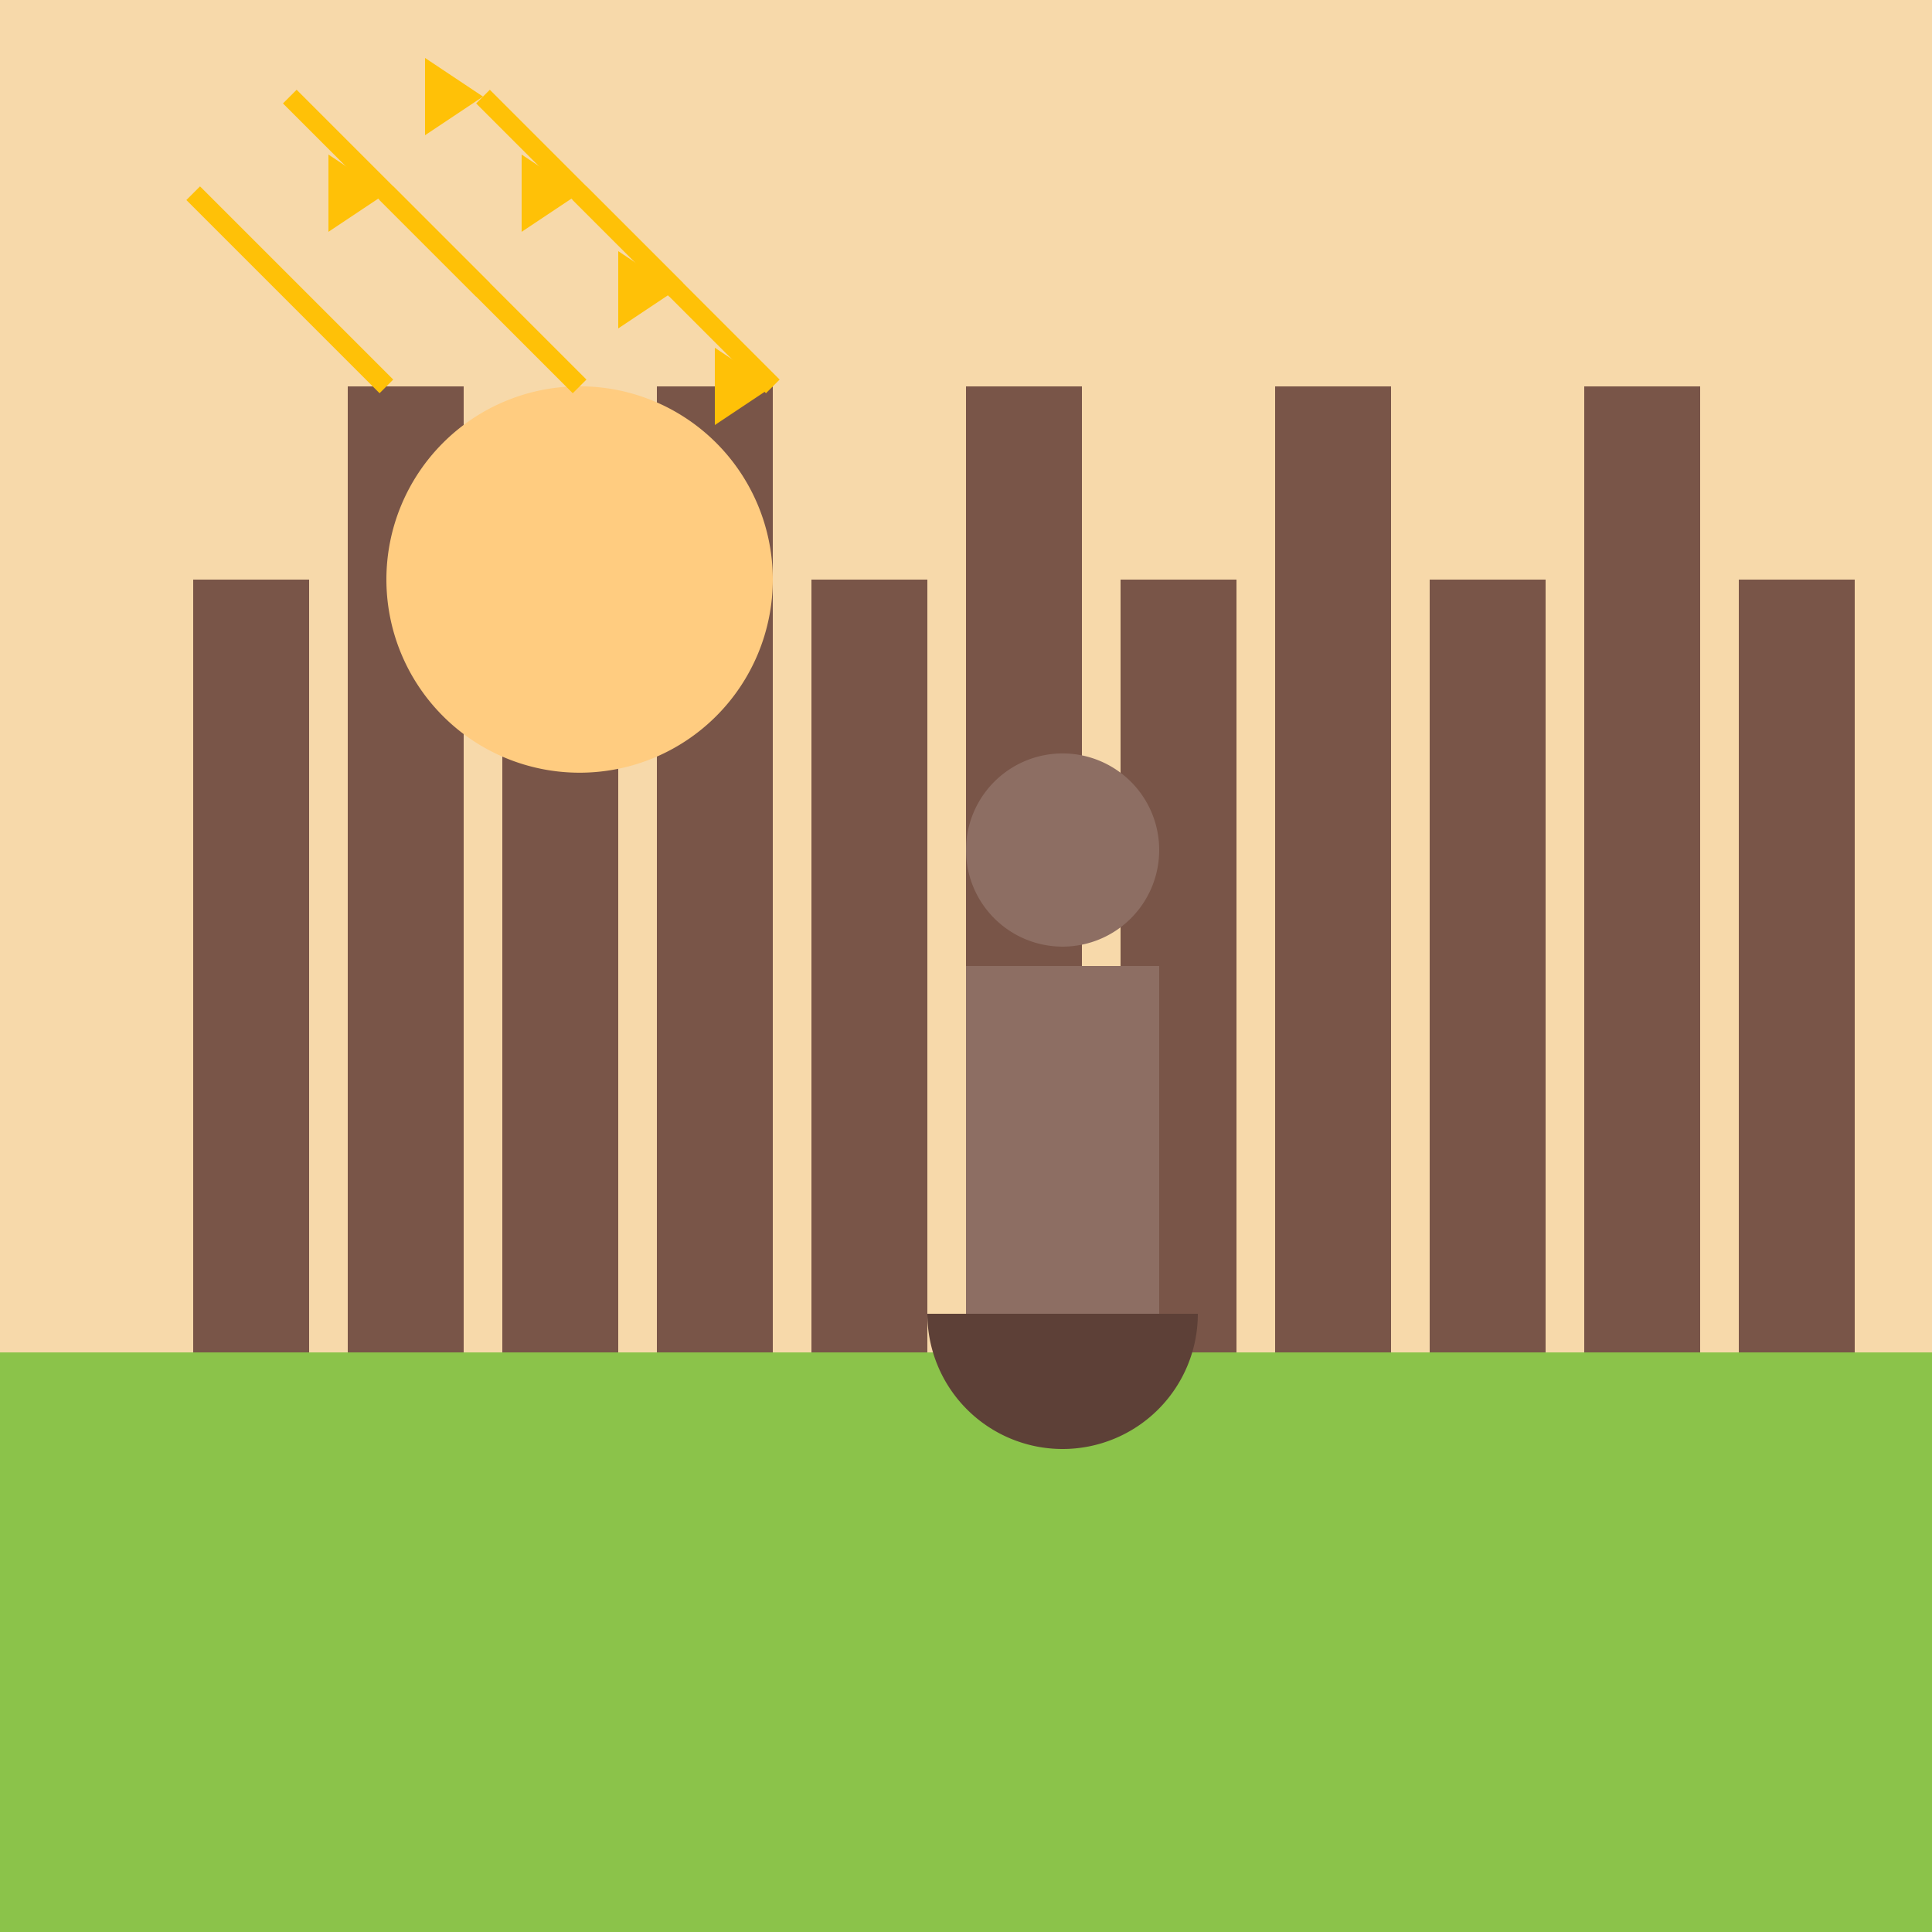 <!--

Generated by DrawGPT.
Free, open source, AI generated images in SVG, PNG, and HTML Canvas format.
https://drawgpt.ai

Created: 2023-09-26T08:29:08.884Z
Link: https://drawgpt.ai/prompt/39406/

-->
<svg xmlns="http://www.w3.org/2000/svg" xmlns:xlink="http://www.w3.org/1999/xlink" width="500" height="500"><defs/><g><rect fill="#F7D9AA" stroke="none" x="0" y="0" width="512" height="512"/><rect fill="#8BC34A" stroke="none" x="0" y="350" width="512" height="162"/><rect fill="#795548" stroke="none" x="50" y="150" width="30" height="200"/><rect fill="#795548" stroke="none" x="90" y="100" width="30" height="250"/><rect fill="#795548" stroke="none" x="130" y="150" width="30" height="200"/><rect fill="#795548" stroke="none" x="170" y="100" width="30" height="250"/><rect fill="#795548" stroke="none" x="210" y="150" width="30" height="200"/><rect fill="#795548" stroke="none" x="250" y="100" width="30" height="250"/><rect fill="#795548" stroke="none" x="290" y="150" width="30" height="200"/><rect fill="#795548" stroke="none" x="330" y="100" width="30" height="250"/><rect fill="#795548" stroke="none" x="370" y="150" width="30" height="200"/><rect fill="#795548" stroke="none" x="410" y="100" width="30" height="250"/><rect fill="#795548" stroke="none" x="450" y="150" width="30" height="200"/><path fill="#FFCC80" stroke="none" paint-order="stroke fill markers" d=" M 200 150 A 50 50 0 1 1 200 149.95"/><rect fill="#8D6E63" stroke="none" x="250" y="250" width="50" height="100"/><path fill="#8D6E63" stroke="none" paint-order="stroke fill markers" d=" M 300 220 A 25 25 0 1 1 300 219.975"/><path fill="#5D4037" stroke="none" paint-order="stroke fill markers" d=" M 310 340 A 35 35 0 0 1 240 340"/><path fill="none" stroke="#FFC107" paint-order="fill stroke markers" d=" M 50 50 L 100 100" stroke-miterlimit="10" stroke-width="5" stroke-dasharray=""/><path fill="none" stroke="#FFC107" paint-order="fill stroke markers" d=" M 75 25 L 125 75" stroke-miterlimit="10" stroke-width="5" stroke-dasharray=""/><path fill="none" stroke="#FFC107" paint-order="fill stroke markers" d=" M 100 50 L 150 100" stroke-miterlimit="10" stroke-width="5" stroke-dasharray=""/><path fill="none" stroke="#FFC107" paint-order="fill stroke markers" d=" M 125 25 L 175 75" stroke-miterlimit="10" stroke-width="5" stroke-dasharray=""/><path fill="none" stroke="#FFC107" paint-order="fill stroke markers" d=" M 150 50 L 200 100" stroke-miterlimit="10" stroke-width="5" stroke-dasharray=""/><path fill="#FFC107" stroke="none" paint-order="stroke fill markers" d=" M 200 100 L 185 90 L 185 110"/><path fill="#FFC107" stroke="none" paint-order="stroke fill markers" d=" M 175 75 L 160 65 L 160 85"/><path fill="#FFC107" stroke="none" paint-order="stroke fill markers" d=" M 150 50 L 135 40 L 135 60"/><path fill="#FFC107" stroke="none" paint-order="stroke fill markers" d=" M 125 25 L 110 15 L 110 35"/><path fill="#FFC107" stroke="none" paint-order="stroke fill markers" d=" M 100 50 L 85 40 L 85 60"/></g></svg>